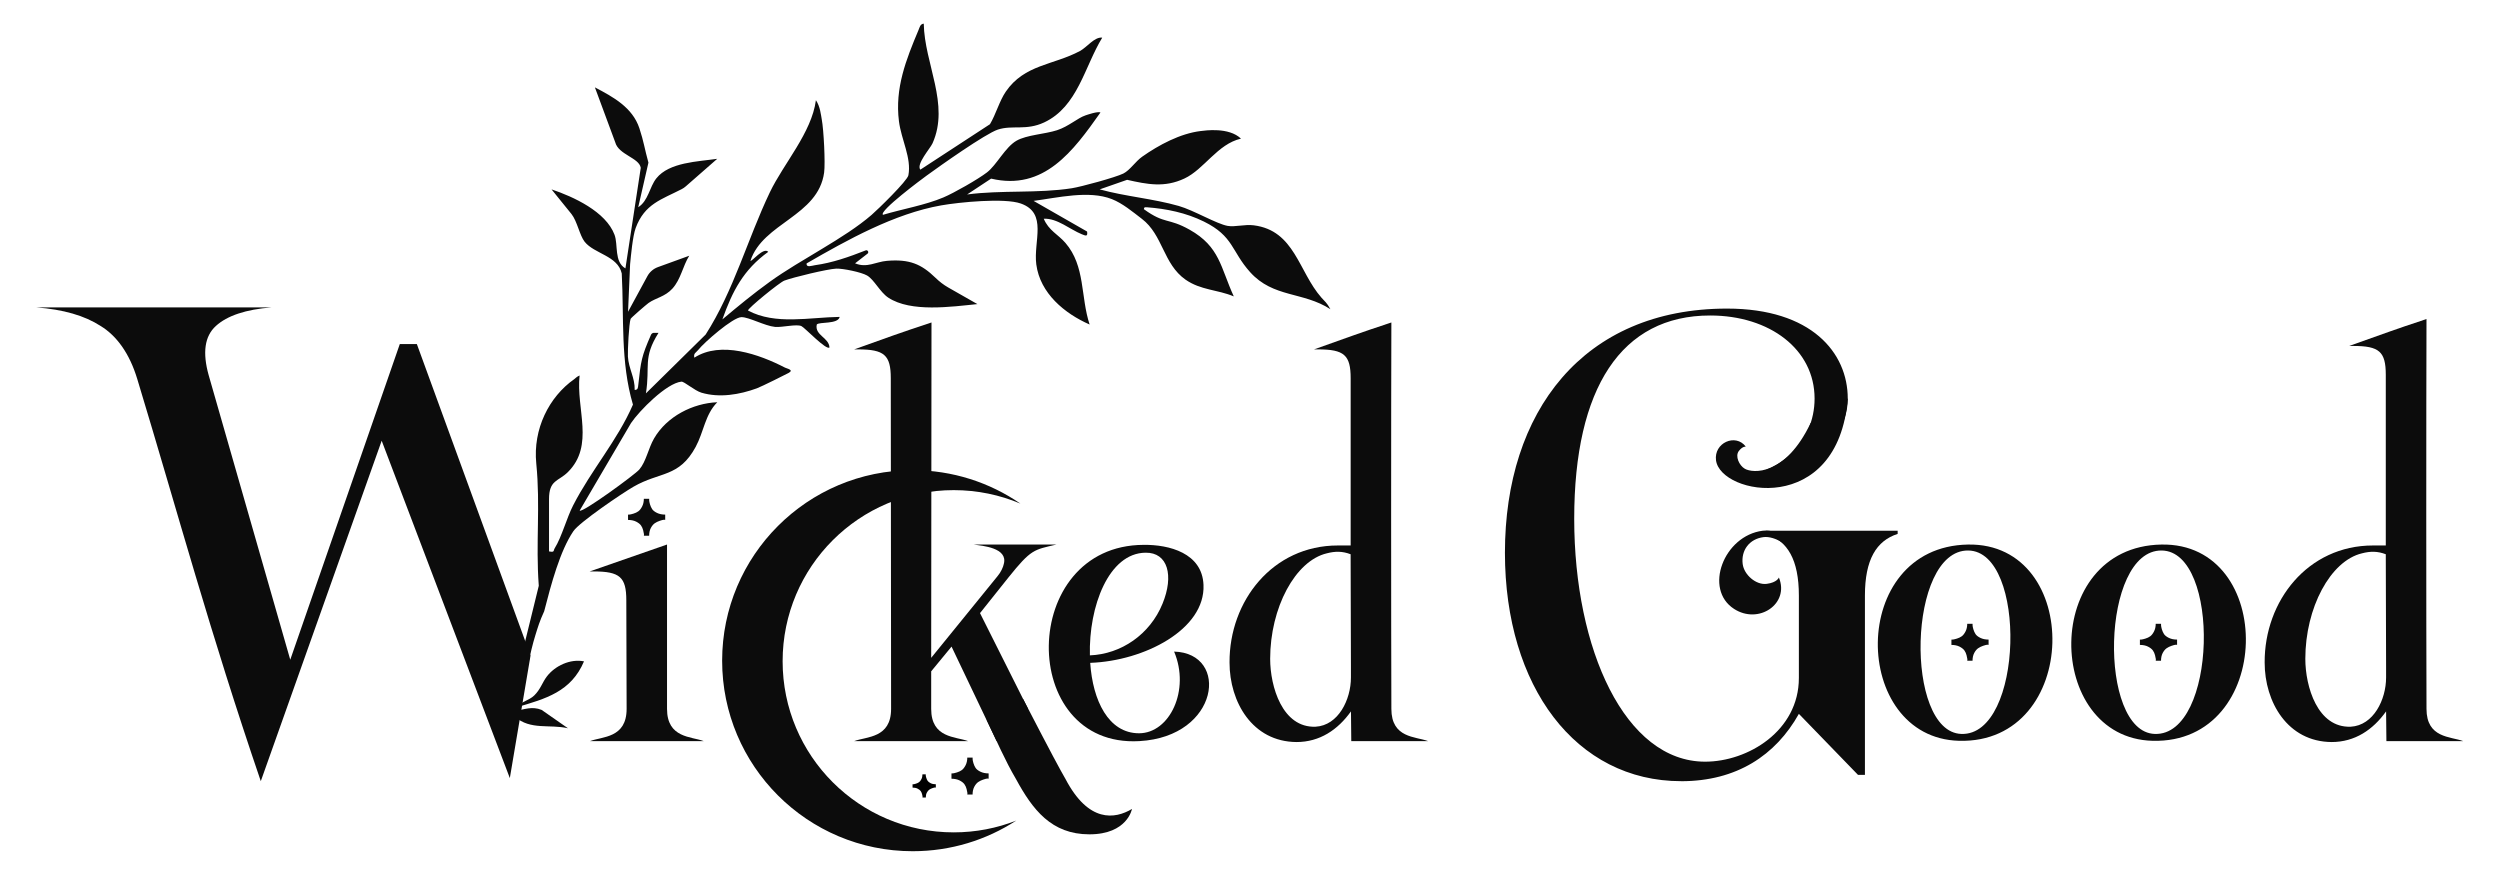 <svg xmlns="http://www.w3.org/2000/svg" id="Layer_1" viewBox="0 0 727.11 254.93"><defs><style>      .st0 {        fill: #0c0c0c;      }    </style></defs><g id="Layer_11" data-name="Layer_1"><path class="st0" d="M154.3,190.68l-33.06-90.61h-4.96l-31.86,91.81-23.74-82.8c-1.8-6.46-1.2-11.27,2.1-14.27,3.31-3.01,8.72-4.81,16.23-5.41H10.49c7.96.6,14.12,2.4,18.78,5.41,4.66,2.85,8.41,7.96,10.67,15.48,12.02,39.67,21.04,73.33,35.91,116.91l35.16-99.02,37.27,98.12"></path><path class="st0" d="M204.65,215.55h-33.05c3.55-1.37,10.65-.82,10.65-9.38l-.09-31.59c0-6.74-1.91-8.38-9.47-8.38h-1.18l22.49-7.83v47.79c0,8.56,7.1,8.01,10.65,9.38h0Z"></path><path class="st0" d="M289.86,215.55l-13.11-27.49-5.92,7.19v10.92c0,8.56,7.1,8.01,10.74,9.38h-33.14c3.64-1.37,10.74-.82,10.74-9.38l-.09-96.17c0-6.74-1.91-8.38-9.47-8.38h-1.18c11.02-3.92,12.29-4.46,22.49-7.83l-.09,97.54,19.3-23.76c1-1.18,1.64-2.64,1.82-3.55,1.27-4.73-6.28-5.28-8.74-5.64h24.03c-6.55,1.55-7.28,1.27-13.93,9.56l-8.28,10.38,13.93,27.77"></path><path class="st0" d="M331.37,215.55c-35.5,2-35.14-56.99,1.27-57.08,7.37-.09,17.02,2.37,17.39,11.65.55,12.93-17.21,22.12-32.95,22.67.73,10.92,5.28,20.48,14.2,20.48s14.93-12.56,10.2-23.76c16.2.46,13.2,24.76-10.1,26.04h0ZM316.99,190.61c9.1-.36,17.48-6.1,21.12-15.02,3.37-8.19,1.55-14.93-4.92-14.84-10.74.09-16.57,15.66-16.2,29.86h0Z"></path><path class="st0" d="M415.31,215.55h-22.3l-.09-8.65c-3.82,5.37-9.1,8.92-15.84,8.92-12.84-.09-19.48-11.65-19.48-23.12-.09-17.93,12.56-34.05,31.5-34.05h3.73v-48.65c0-6.74-1.91-8.38-9.47-8.38h-1.18c11.11-3.92,12.29-4.46,22.49-7.83-.09,24.49-.09,87.88,0,112.37,0,8.56,7.01,8.01,10.65,9.38h-.01ZM392.82,161.2c-2.37-.91-4.46-.91-6.92-.27-9.19,2.18-16.48,15.84-16.48,30.68,0,8.1,3.55,20.12,13.2,19.75,6.65-.36,10.29-7.92,10.29-14.29v-3.19l-.09-32.68h0Z"></path><path class="st0" d="M569.8,215.46c-31.5-.82-32.41-56.44,2.55-57.08,33.5-.64,32.86,57.99-2.55,57.08ZM572.44,160.11c-17.66-.18-18.57,52.8-2,53.35,18.12.64,19.21-53.16,2-53.35h0Z"></path><path class="st0" d="M626.07,215.46c-31.5-.82-32.41-56.44,2.55-57.08,33.5-.64,32.86,57.99-2.55,57.08ZM628.7,160.11c-17.66-.18-18.57,52.8-2,53.35,18.12.64,19.21-53.16,2-53.35h0Z"></path><path class="st0" d="M716.37,215.55h-22.3l-.09-8.65c-3.82,5.37-9.1,8.92-15.84,8.92-12.83-.09-19.48-11.65-19.48-23.12-.09-17.93,12.56-34.05,31.5-34.05h3.73v-49.65c0-6.74-1.91-8.38-9.47-8.38h-1.18c11.11-3.92,12.29-4.46,22.49-7.83-.09,24.49-.09,88.88,0,113.37,0,8.56,7.01,8.01,10.65,9.38h-.01ZM693.89,161.2c-2.37-.91-4.46-.91-6.92-.27-9.19,2.18-16.48,15.84-16.48,30.68,0,8.1,3.55,20.12,13.2,19.75,6.65-.36,10.29-7.92,10.29-14.29v-3.19l-.09-32.68h0Z"></path><path class="st0" d="M488.95,227.2c-30.57,0-51.25-27.46-51.25-66.44,0-41,22.7-71.01,64.61-71.01,24.53,0,35.1,12.81,35.1,26.17,0,16.11-20.27,23.43-32.53,23.43v-.92c12.26-.18,22.88-9.52,22.88-22.51,0-14.28-13-24.16-30.38-24.16-25.81,0-39.53,21.05-39.53,59.12s14.83,70.65,38.07,70.65c12.45,0,27.27-8.96,27.27-24.34v-23.98c0-10.43-3.3-15.92-9.52-17.93v-.92h38.25v.92c-6.22,2.01-9.52,7.51-9.52,17.93v52.16h-2.01l-17.2-17.75c-6.77,12.08-18.12,19.59-34.23,19.59h0Z"></path><path class="st0" d="M286.93,209.31c3.05,6.38,5.39,11.87,8.56,17.27,4.83,8.87,10.28,16.08,21.35,16.08s12.39-7.38,12.39-7.38c-5.01,2.99-12.65,4.04-19.33-8.7-1.74-3.04-3.7-6.62-12.32-23.26"></path><path class="st0" d="M526.6,123.06c-7.42,15.51-16.9,14.57-19.12,13.28-1.64-.94-2.91-3.67-1.75-5.17,1.12-1.45,2.03-1.27,2.03-1.27-3-3.95-9.33-1.09-8.67,3.98,1.34,10.16,35.5,16.53,38.32-17.98"></path><path class="st0" d="M518.27,157.74c-1.65-1.06-3.74-1.73-5.36-1.52-4.11.52-6.57,3.82-6.06,7.83.4,3.13,3.87,6.16,6.99,5.76,3.03-.39,3.54-1.84,3.54-1.84,3.16,7.65-5.9,13.77-13.05,9.12-8.88-5.73-3.01-21.28,8.33-22.73,2.41-.31,5.38.73,7.47,2.4-.75.2-1.37.54-1.87.98h.01Z"></path><path class="st0" d="M277.39,242.09c-27.49,0-49.77-22.28-49.77-49.77s22.28-49.77,49.77-49.77c6.88,0,13.43,1.4,19.39,3.92-8.91-6.13-19.71-9.72-31.34-9.72-30.6,0-55.41,24.81-55.41,55.41s24.81,55.41,55.41,55.41c11.11,0,21.46-3.27,30.13-8.91-5.63,2.21-11.76,3.43-18.18,3.43h0Z"></path><path d="M269.25,225.22v.29c0,.14.05.38.15.71s.23.63.4.88c.17.25.46.48.88.69s.92.31,1.5.31v.96c-.08-.03-.19-.04-.31-.02-.12,0-.35.08-.69.19s-.63.26-.9.44c-.27.18-.5.47-.71.86s-.31.86-.31,1.42h-.96c.03-.08.03-.19.02-.31s-.06-.35-.15-.69-.22-.63-.4-.88-.47-.48-.88-.69c-.4-.21-.9-.31-1.48-.31v-.96c.08,0,.19,0,.31-.02.13,0,.35-.07.69-.17.33-.1.63-.24.88-.42s.48-.47.69-.88c.21-.4.31-.87.31-1.4h.96Z"></path><path class="st0" d="M282.88,220.33v.47c0,.22.08.6.23,1.14.16.53.37,1,.63,1.4.27.4.73.77,1.4,1.1.67.33,1.47.5,2.4.5v1.54c-.13-.04-.3-.06-.5-.03-.2.02-.57.12-1.1.3s-1.01.41-1.43.7c-.42.29-.8.74-1.14,1.37-.33.62-.5,1.38-.5,2.27h-1.54c.04-.13.05-.3.03-.5s-.1-.57-.23-1.1-.35-1-.63-1.4c-.29-.4-.76-.77-1.4-1.1-.65-.33-1.44-.5-2.37-.5v-1.54c.13,0,.3,0,.5-.03.2-.02.57-.11,1.1-.27s1-.38,1.4-.67.77-.76,1.1-1.4c.33-.64.5-1.39.5-2.24h1.55Z"></path><path class="st0" d="M188.81,145.06v.47c0,.22.08.6.23,1.14.16.53.37,1,.63,1.4.27.4.73.77,1.4,1.1s1.47.5,2.4.5v1.54c-.13-.04-.3-.06-.5-.03-.2.02-.57.12-1.1.3s-1.01.41-1.43.7-.8.74-1.14,1.37c-.33.62-.5,1.38-.5,2.27h-1.54c.04-.13.05-.3.03-.5s-.1-.57-.23-1.1-.35-1-.63-1.4c-.29-.4-.76-.77-1.4-1.1-.65-.33-1.44-.5-2.37-.5v-1.54c.13,0,.3,0,.5-.03.2-.02.57-.11,1.1-.27s1-.38,1.4-.67.77-.76,1.1-1.4.5-1.39.5-2.24h1.55Z"></path><path class="st0" d="M573.71,181.41v.47c0,.22.08.6.23,1.14.16.53.37,1,.63,1.4.27.4.73.77,1.4,1.1.67.33,1.47.5,2.4.5v1.54c-.13-.04-.3-.06-.5-.03-.2.02-.57.12-1.1.3s-1.01.41-1.43.7-.8.74-1.14,1.37c-.33.62-.5,1.38-.5,2.27h-1.54c.04-.13.05-.3.03-.5-.02-.2-.1-.57-.23-1.1s-.35-1-.63-1.4c-.29-.4-.76-.77-1.4-1.1-.65-.33-1.44-.5-2.37-.5v-1.54c.13,0,.3,0,.5-.03.2-.02.57-.11,1.1-.27.53-.16,1-.38,1.4-.67s.77-.76,1.1-1.4c.33-.64.5-1.39.5-2.24h1.55Z"></path><path class="st0" d="M628.53,181.41v.47c0,.22.08.6.23,1.14.16.53.37,1,.63,1.4.27.4.73.77,1.4,1.1.67.33,1.47.5,2.4.5v1.54c-.13-.04-.3-.06-.5-.03-.2.02-.57.12-1.1.3s-1.01.41-1.43.7-.8.74-1.14,1.37c-.33.62-.5,1.38-.5,2.27h-1.54c.04-.13.05-.3.03-.5-.02-.2-.1-.57-.23-1.1s-.35-1-.63-1.4c-.29-.4-.76-.77-1.4-1.1-.65-.33-1.44-.5-2.37-.5v-1.54c.13,0,.3,0,.5-.03.2-.02.57-.11,1.1-.27.53-.16,1-.38,1.4-.67s.77-.76,1.1-1.4c.33-.64.5-1.39.5-2.24h1.55Z"></path><path class="st0" d="M149.74,208.47c4.64,3.96,10.04,2.1,15.45,3.34l-7.66-5.34c-2.83-1.15-5.04-.11-7.79.33-.02.05-.03.1-.05.15.04.48.04.97-.02,1.45.02.02.04.05.06.07h.01Z"></path><path class="st0" d="M169.86,192.34c-3.76,8.87-11.15,10.88-19.55,13.35,1.25-1.64,3.55-1.94,5.07-3.42,1.82-1.77,2.33-3.76,3.65-5.5,2.39-3.14,6.85-5.22,10.82-4.42h0Z"></path><path class="st0" d="M333.53,60.28c5.77.44,11.41,1.6,16.62,4.16,8.67,4.27,7.94,8.59,13.45,14.72,6.73,7.49,15.43,5.63,23.34,10.77-1.06-1.94-1.62-2.24-2.59-3.34-6.68-7.56-7.76-19.55-19.71-21.06-2.65-.34-5.4.55-7.58.17-3.2-.56-9.84-4.54-14.23-5.8-7.4-2.12-15.55-2.76-22.99-4.82l7.97-2.78c5.93,1.33,10.89,2.33,16.67-.38,5.8-2.72,9.58-10.01,16.45-11.6-3.54-3.4-10.48-2.36-11.72-2.21-5.93.71-12.2,4.06-17.01,7.46-1.97,1.39-3.56,3.94-5.48,4.9-2.25,1.12-12.29,3.86-15,4.28-9.89,1.54-20.48.49-30.44,1.81l6.98-4.61c15.39,3.64,23.9-8.04,31.8-19.23-.78-.42-3.94.7-4.36.84-2.31.77-4.89,3.22-8.28,4.32-3.52,1.14-8.81,1.35-11.78,3.05-3.28,1.88-5.76,7.04-8.58,9.21-2.59,1.99-9.6,5.99-12.69,7.29-5.3,2.24-11.98,3.38-17.56,5.05-1.31-1.04,11.57-10.59,12.69-11.4,3.83-2.79,17.1-12.2,20.72-13.39,4.24-1.39,8.23.37,13.48-2.09,9.77-4.59,11.73-16.25,16.88-24.65-2.27-.28-4.39,2.76-6.49,3.89-7.73,4.13-16.14,3.89-21.56,11.81-1.87,2.73-2.89,6.62-4.61,9.48l-20.25,13.22c-1.25-1.61,2.86-6.13,3.55-7.67,5.07-11.34-2.36-23.13-2.55-34.8-1.03.09-1.19,1.06-1.51,1.82-3.65,8.68-6.92,16.93-5.71,26.54.69,5.45,3.7,10.71,2.75,15.74-.31,1.62-8.87,9.94-10.71,11.53-7.99,6.91-20.5,12.89-29.54,19.4-4.78,3.44-9.35,7.2-13.85,10.99,2.92-8.24,6.14-14.45,13.34-19.65-1.37-1.5-4.85,2.99-5.18,2.6,3.62-11.06,19.68-12.94,21.43-25.65.38-2.75-.12-12.53-.69-15.48-.23-1.2-.44-3.73-1.7-5.58-1.22,9.43-9.4,18.43-13.39,26.78-6.5,13.61-10.49,28.59-18.68,41.38l-17.37,17.11c1.27-8-.96-10.25,3.66-17.6h-1.2c-.41-.06-.81.17-.98.55-2.78,6.34-2.94,7.64-3.69,14.49-.12,1.11-.14,1.5-1.06,1.57.1-3.59-1.76-6.19-1.97-9.73-.09-1.63.3-9.61.79-10.95.12-.33,4.58-4.17,5.21-4.62,2.12-1.5,4.77-1.8,6.94-4.18,2.46-2.7,3.01-6.54,4.9-9.56l-9.12,3.31c-1.3.47-2.39,1.41-3.05,2.62l-5.63,10.37.6-13.84c.24-2.5.76-8.19,1.61-10.5,2.61-7.07,7.51-8.29,13.41-11.34.42-.22.82-.49,1.18-.81l9.14-8c-5.6.82-13.94.98-17.69,5.66-2.03,2.54-2.32,6.53-5.29,8.42l2.97-12.97h0c-1.07-3.83-1.36-6.16-2.63-10-2.01-6.05-7.61-9.1-12.94-11.89l5.91,15.96c.96,3.65,6.93,4.48,7.43,7.43l-4.46,29.26c-3.34-1.91-2.07-6.84-3.17-9.78-2.52-6.74-11.97-11.07-18.32-13.2l5.8,7.17c1.65,2.06,2.37,6.21,3.82,8.05,2.8,3.54,9.6,4.04,10.8,9.22.69,12.89-.42,25.69,3.26,38.16-4.52,10.42-12.1,18.98-17.4,29.31-1.86,3.62-3.33,9.21-5.34,12.43-.48.77.04,1.29-1.67.95v-15.2c0-5.65,2.71-5.11,5.48-7.86,7.83-7.77,2.34-18.41,3.41-28.1-.72.26-1.28.87-1.55,1.06-7.37,5.17-12.04,14.54-11.05,24.52,1.24,12.44-.2,23.04.73,35.58l-5.52,22.51c-.02.58-.08,1.17-.2,1.75-.75,3.91-1.83,7.71-3.1,11.44.88.09,1.68.3,2.42.59.91-1.69,1.1-2.32,1.67-4.99,1.2-5.68,2.03-11.46,3.77-17.02.76-2.42,1.16-3.86,2.53-6.86,2.05-7.97,4.61-17.58,8.5-23.31,1.77-2.6,14.12-10.98,17.48-12.92,7.7-4.45,13.23-2.62,18.08-11.58,2.38-4.4,2.72-9.4,6.29-12.99-7.11.29-14.67,4.11-18.39,10.53-1.69,2.92-2.3,6.72-4.3,9.05-1.27,1.49-16.63,12.71-17.34,11.94l14.94-25.46c2.41-3.59,10.34-11.62,14.66-12.05.79-.08,3.82,2.61,5.81,3.21,5.28,1.57,11.1.57,16.13-1.27,1.38-.51,8.49-4.06,9.25-4.48,1.6-.88-.45-1.23-1.05-1.53-7.52-3.88-18.7-7.86-26.38-2.9-.33-1.28.51-1.48,1.1-2.23,1.75-2.22,10.11-9.53,12.59-9.56,2.16-.03,6.8,2.55,9.76,2.84,2.05.2,6.3-.91,7.71-.22,1.01.49,7.23,7.12,8.14,6.2-.16-2.92-4.35-3.51-3.7-6.66.58-.87,6.18,0,6.67-2.23-8.72.11-18.7,2.43-26.68-1.86,0-.68,9.18-8.16,10.57-8.69,2.48-.95,12.62-3.39,15.11-3.49,1.95-.07,7.3,1.04,8.96,2,2.07,1.2,3.76,4.85,6.17,6.44,6.59,4.35,18.34,2.64,25.92,1.88l-8.48-4.83c-1.36-.77-2.6-1.74-3.72-2.83-4.11-3.99-7.56-5.47-14.11-4.92-3.25.27-5.81,2.17-9.27.72l3.62-2.81c.5-.39.05-1.18-.54-.95-4.79,1.88-9.61,3.6-14.78,4.31-.8.11-2.56.82-2.39-.53,11.81-6.82,25.51-14.46,39.12-16.87,5.33-.94,18.43-2.22,23.16-.55,7.92,2.79,3.63,10.98,4.52,17.72,1.11,8.4,8.21,14.27,15.51,17.48-2.68-8.12-1.2-16.97-7.03-23.73-2.17-2.51-4.89-3.62-6.31-7.04,3.92-.19,7.6,3.11,11.06,4.51,1.16.47,1.78.74,1.54-.79l-15.56-8.91c6.99-.91,16.06-3.15,22.76-.52,3.16,1.25,6.05,3.69,8.73,5.74,6.17,4.7,6.19,13.13,12.71,17.69,4.41,3.08,9.26,2.87,14.03,4.87-3.87-8.44-4.04-14.45-12.85-19.4-6.3-3.54-7.14-1.5-13.31-5.97.15-.54.06-.61.89-.54l-.04-.02Z"></path></g></svg>